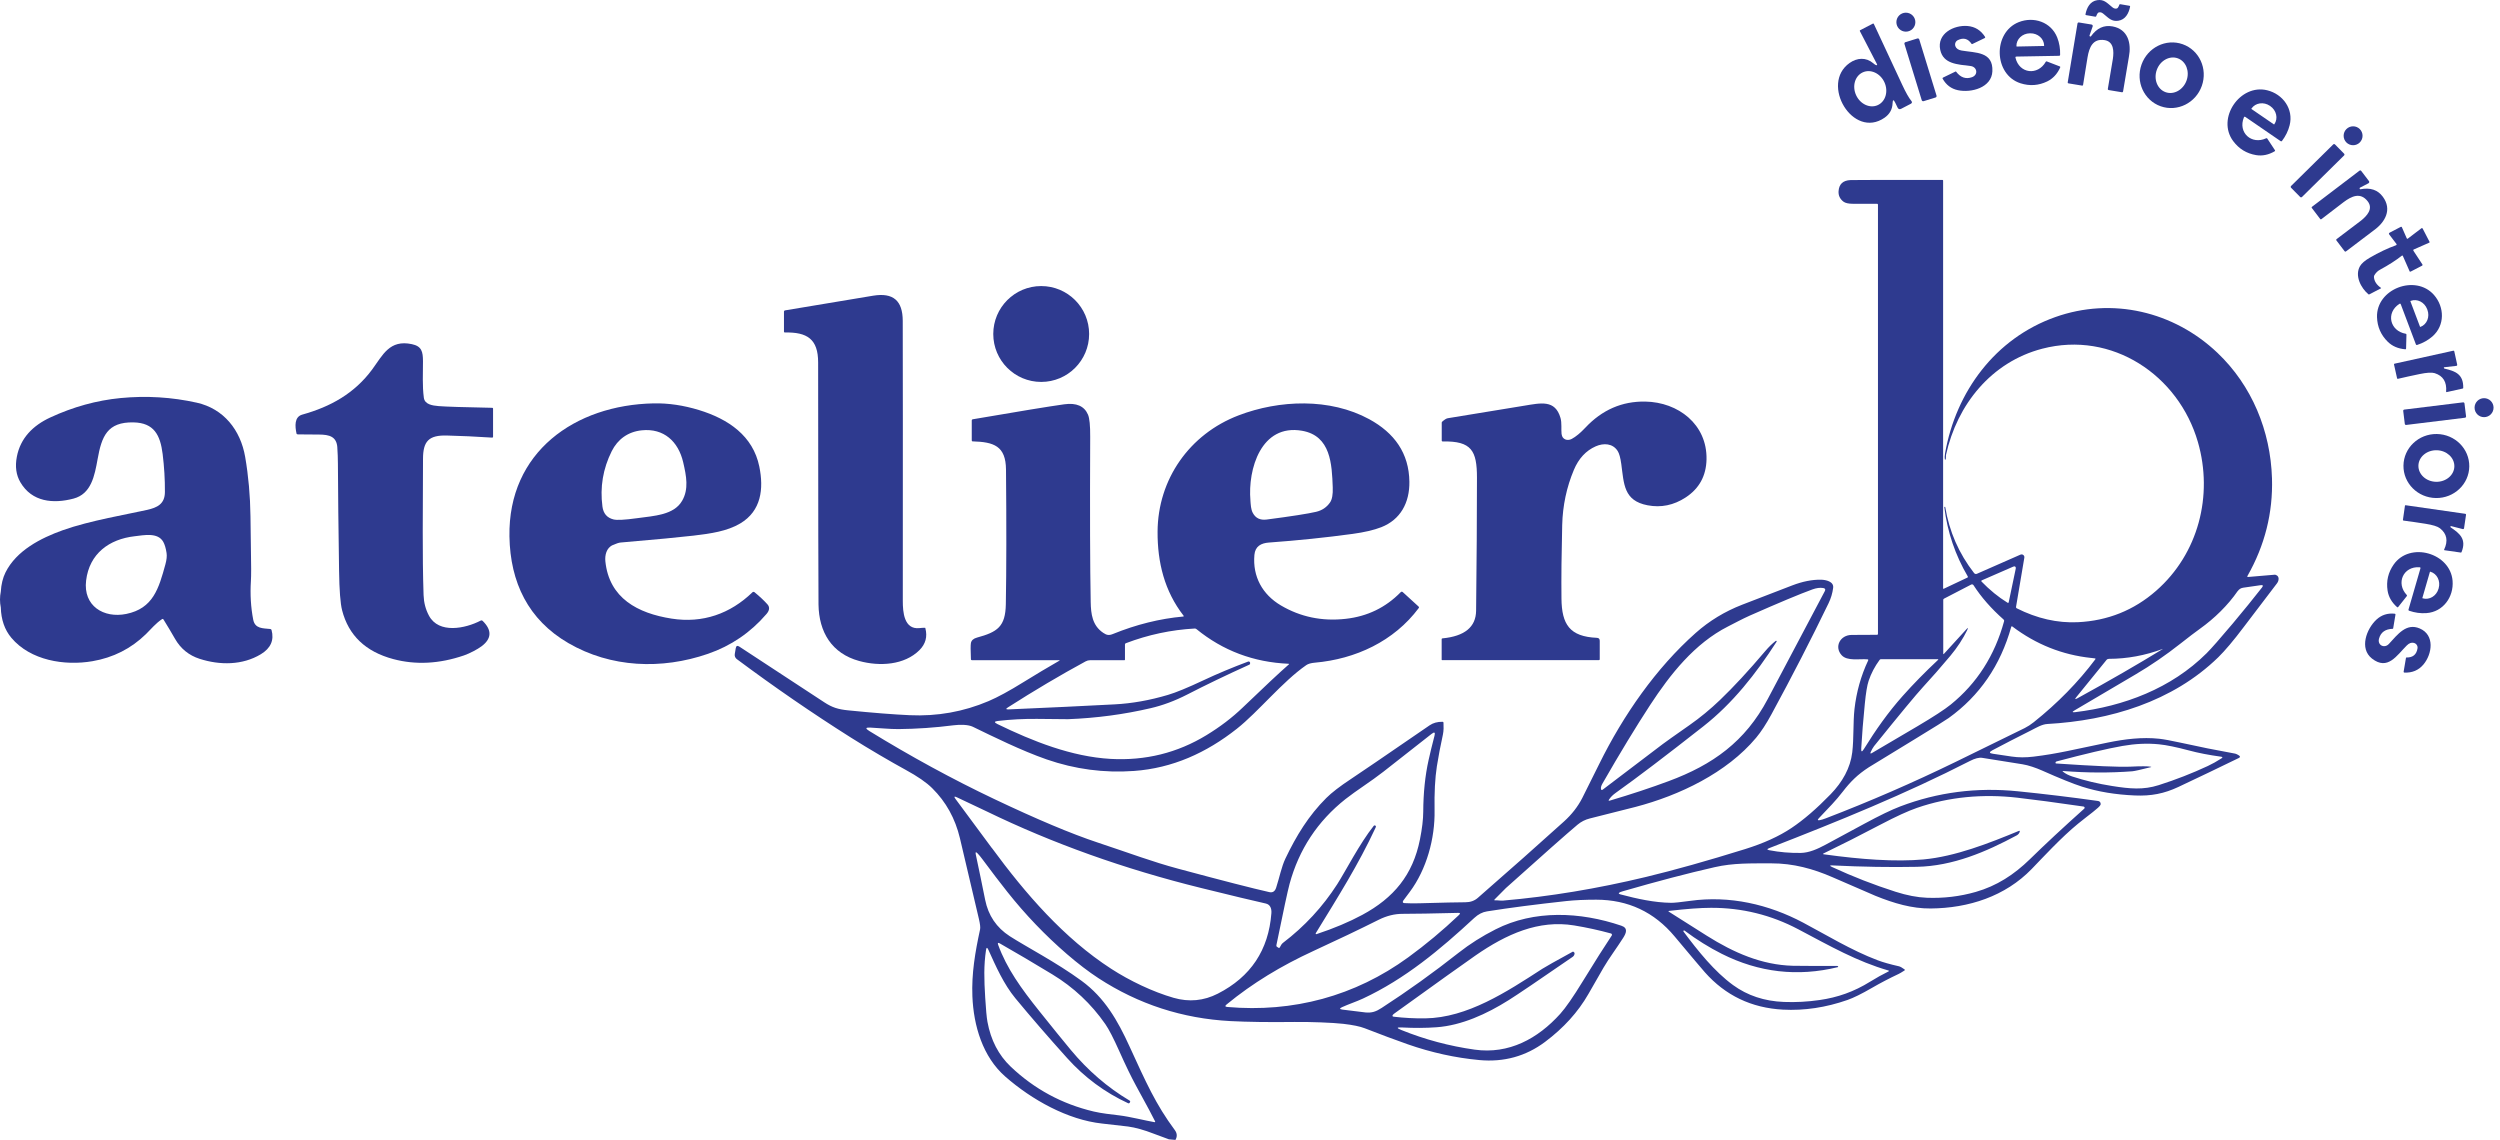 <svg xmlns="http://www.w3.org/2000/svg" width="318" height="145" viewBox="0 0 318 145" fill="none"><path d="M267.661 1.845C267.445 1.667 267.305 1.527 267.009 1.569C266.924 1.582 266.861 1.624 266.814 1.696C266.725 1.84 266.67 1.951 266.653 2.031C266.64 2.107 266.594 2.137 266.517 2.124L265.352 1.925C265.284 1.917 265.259 1.879 265.272 1.815C265.441 0.951 265.873 0.15 266.784 0.019C267.598 -0.096 267.979 0.336 268.559 0.811C268.776 0.993 268.915 1.133 269.212 1.09C269.297 1.078 269.36 1.035 269.407 0.963C269.496 0.819 269.551 0.709 269.568 0.629C269.581 0.552 269.627 0.523 269.703 0.535L270.869 0.735C270.936 0.743 270.962 0.781 270.949 0.845C270.78 1.709 270.347 2.51 269.437 2.641C268.623 2.756 268.242 2.323 267.661 1.845Z" fill="#2E3A8F"></path><path d="M242.427 4.027C243.094 4.027 243.634 3.487 243.634 2.82C243.634 2.153 243.094 1.612 242.427 1.612C241.76 1.612 241.219 2.153 241.219 2.82C241.219 3.487 241.76 4.027 242.427 4.027Z" fill="#2E3A8F"></path><path d="M256.489 7.196C256.387 7.196 256.345 7.251 256.37 7.348C256.849 9.378 259.209 9.645 260.221 7.861C260.255 7.806 260.298 7.789 260.357 7.814L262.009 8.45C262.069 8.475 262.086 8.518 262.06 8.577C261.687 9.407 261.132 10 260.408 10.356C259.31 10.886 258.179 10.966 257.01 10.594C253.578 9.496 253.468 4.137 256.777 2.819C258.683 2.061 260.903 2.794 261.683 4.781C261.95 5.463 262.073 6.2 262.047 6.988C262.047 7.047 261.997 7.094 261.937 7.098L256.485 7.196H256.489ZM256.535 5.92L259.98 5.848C259.98 5.848 260.018 5.827 260.014 5.806V5.785C259.993 4.912 259.205 4.217 258.251 4.238H258.183C257.23 4.26 256.472 4.984 256.489 5.857V5.878C256.489 5.878 256.51 5.912 256.531 5.912L256.535 5.92Z" fill="#2E3A8F"></path><path d="M265.788 4.509C265.771 4.569 265.788 4.607 265.843 4.632C265.86 4.641 265.886 4.649 265.911 4.649C265.936 4.649 265.953 4.645 265.966 4.624C266.712 3.581 267.623 3.158 268.707 3.357C270.699 3.721 271.127 5.518 270.796 7.229C270.732 7.56 270.487 9.021 270.059 11.61C270.042 11.707 269.987 11.746 269.894 11.733L268.233 11.457C268.144 11.441 268.106 11.385 268.118 11.292C268.542 8.763 268.758 7.492 268.758 7.483C268.894 6.543 268.894 5.289 267.695 5.102C266.203 4.874 265.75 6.022 265.534 7.297C265.386 8.174 265.195 9.343 264.966 10.805C264.954 10.873 264.915 10.902 264.843 10.89L263.098 10.602C263.03 10.589 263.005 10.551 263.013 10.483L264.254 3.009C264.271 2.895 264.339 2.844 264.458 2.861L266.042 3.12C266.144 3.136 266.212 3.234 266.195 3.336C266.195 3.344 266.195 3.357 266.186 3.365L265.788 4.505V4.509Z" fill="#2E3A8F"></path><path d="M238.635 8.281C238.775 8.323 238.809 8.272 238.737 8.132L236.576 3.959C236.551 3.908 236.559 3.87 236.61 3.845L238.224 3.006C238.283 2.976 238.33 2.989 238.356 3.053C239.55 5.612 240.754 8.192 241.961 10.785C242.423 11.776 242.808 12.458 243.122 12.835C243.249 12.988 243.224 13.111 243.05 13.204L241.834 13.835C241.626 13.941 241.474 13.89 241.372 13.683L241.067 13.051C240.864 12.636 240.753 12.662 240.737 13.123C240.711 13.903 240.368 14.521 239.715 14.975C235.695 17.767 231.488 10.675 235.271 8.01C236.224 7.336 237.364 7.272 238.258 8.031C238.432 8.179 238.559 8.268 238.639 8.289L238.635 8.281ZM238.864 13.365C239.855 12.903 240.228 11.602 239.694 10.454C239.16 9.306 237.923 8.747 236.932 9.209C235.941 9.67 235.568 10.971 236.102 12.119C236.635 13.267 237.872 13.827 238.864 13.365Z" fill="#2E3A8F"></path><path d="M248.723 5.879C248.833 6.175 249.1 6.357 249.515 6.429C251.277 6.734 253.552 6.531 253.43 9.077C253.332 11.158 250.739 11.831 249.057 11.475C248.201 11.297 247.553 10.81 247.104 10.014C247.07 9.95 247.083 9.903 247.151 9.87L248.74 9.098C248.773 9.082 248.799 9.09 248.82 9.12C249.383 9.865 250.057 10.098 250.837 9.819C251.671 9.514 251.493 8.505 250.667 8.399C248.998 8.188 247.189 8.154 246.799 6.349C246.346 4.277 248.528 3.163 250.269 3.307C251.218 3.387 251.968 3.849 252.506 4.701C252.531 4.743 252.519 4.802 252.472 4.832L250.875 5.603C250.837 5.62 250.807 5.612 250.782 5.578C250.333 4.908 249.748 4.752 249.032 5.107C248.748 5.247 248.612 5.582 248.727 5.883L248.723 5.879Z" fill="#2E3A8F"></path><path d="M243.891 4.894L242.373 5.361C242.272 5.392 242.216 5.499 242.247 5.599L244.444 12.742C244.475 12.843 244.582 12.9 244.682 12.869L246.201 12.401C246.302 12.37 246.358 12.264 246.327 12.163L244.13 5.02C244.099 4.919 243.992 4.863 243.891 4.894Z" fill="#2E3A8F"></path><path d="M274.838 13.517C272.719 12.767 271.63 10.395 272.402 8.213C273.173 6.035 275.516 4.874 277.634 5.624C279.752 6.374 280.841 8.746 280.07 10.928C279.299 13.106 276.956 14.267 274.838 13.517ZM275.452 11.721C276.494 12.102 277.693 11.445 278.125 10.259C278.558 9.073 278.062 7.802 277.02 7.42C275.977 7.039 274.778 7.696 274.346 8.882C273.914 10.068 274.41 11.339 275.452 11.721Z" fill="#2E3A8F"></path><path d="M285.422 14.936C284.634 16.868 286.405 18.457 288.26 17.588C288.32 17.563 288.362 17.575 288.4 17.63L289.375 19.109C289.408 19.164 289.4 19.206 289.345 19.24C288.557 19.702 287.76 19.863 286.964 19.728C285.761 19.524 284.795 18.931 284.062 17.948C281.905 15.059 284.926 10.631 288.387 11.483C290.379 11.97 291.764 13.86 291.243 15.931C291.065 16.643 290.735 17.313 290.26 17.94C290.222 17.986 290.154 17.995 290.107 17.961L285.612 14.877C285.528 14.817 285.464 14.834 285.426 14.932L285.422 14.936ZM286.383 13.864L289.239 15.821C289.239 15.821 289.273 15.83 289.286 15.813L289.302 15.792C289.802 15.063 289.565 14.033 288.773 13.491L288.731 13.461C287.938 12.919 286.892 13.072 286.392 13.8L286.375 13.822C286.375 13.822 286.366 13.855 286.383 13.868V13.864Z" fill="#2E3A8F"></path><path d="M299.314 18.473C299.978 18.473 300.517 17.935 300.517 17.27C300.517 16.606 299.978 16.067 299.314 16.067C298.649 16.067 298.11 16.606 298.11 17.27C298.11 17.935 298.649 18.473 299.314 18.473Z" fill="#2E3A8F"></path><path d="M296.784 18.372L291.426 23.655C291.363 23.718 291.362 23.819 291.425 23.883L292.582 25.056C292.644 25.119 292.746 25.12 292.81 25.058L298.167 19.774C298.231 19.712 298.231 19.61 298.169 19.547L297.012 18.373C296.949 18.31 296.847 18.309 296.784 18.372Z" fill="#2E3A8F"></path><path d="M300.144 23.998C300.144 23.998 300.165 24.041 300.182 24.058C300.199 24.075 300.216 24.079 300.241 24.075C301.5 23.829 302.453 24.147 303.101 25.032C304.304 26.663 303.381 28.269 301.966 29.286C301.695 29.485 300.513 30.379 298.424 31.968C298.348 32.027 298.28 32.019 298.22 31.938L297.204 30.599C297.144 30.523 297.157 30.46 297.233 30.4C299.28 28.854 300.305 28.074 300.313 28.07C301.055 27.477 301.919 26.566 301.173 25.608C300.246 24.418 299.131 24.943 298.098 25.719C297.386 26.257 296.45 26.977 295.28 27.879C295.225 27.922 295.174 27.913 295.132 27.858L294.06 26.447C294.018 26.392 294.026 26.346 294.081 26.308L300.11 21.723C300.203 21.651 300.284 21.66 300.36 21.757L301.33 23.032C301.394 23.117 301.377 23.232 301.292 23.295C301.284 23.299 301.275 23.308 301.267 23.312L300.195 23.867C300.14 23.897 300.123 23.939 300.148 23.994L300.144 23.998Z" fill="#2E3A8F"></path><path d="M149.54 145L148.685 144.92C148.024 144.687 147.384 144.449 146.761 144.208C145.516 143.725 144.427 143.42 143.486 143.293C143.012 143.229 141.914 143.102 140.19 142.916C135.801 142.441 131.233 139.886 127.874 136.942C124.997 134.425 123.836 130.468 123.688 126.727C123.573 123.854 124.035 121.126 124.667 118.211C124.717 117.978 124.667 117.542 124.522 116.91C123.802 113.818 122.997 110.386 122.103 106.624C121.506 104.115 120.332 101.993 118.578 100.26C117.841 99.527 116.718 98.752 115.21 97.93C113.354 96.917 110.49 95.248 108.215 93.807C103.33 90.723 98.5 87.397 93.721 83.838C93.522 83.69 93.421 83.44 93.463 83.194L93.586 82.457C93.637 82.148 93.793 82.08 94.052 82.254C97.886 84.775 101.492 87.139 104.864 89.342C105.855 89.99 106.601 90.227 107.872 90.355C111.033 90.672 113.647 90.88 115.706 90.973C119.214 91.134 122.557 90.537 125.747 89.181C126.912 88.685 128.395 87.88 130.187 86.766C131.763 85.791 133.28 84.885 134.742 84.046C134.826 83.995 134.822 83.974 134.725 83.974H123.637C123.548 83.974 123.506 83.932 123.501 83.843C123.451 82.741 123.451 82.055 123.501 81.788C123.569 81.449 123.828 81.22 124.273 81.101C126.882 80.39 127.891 79.712 127.942 76.848C128.018 72.425 128.026 66.718 127.963 59.727C127.937 56.706 126.395 56.223 123.73 56.143C123.645 56.143 123.607 56.096 123.607 56.016V53.495C123.607 53.402 123.654 53.346 123.747 53.33C129.556 52.334 133.432 51.698 135.369 51.427C136.923 51.211 137.932 51.652 138.398 52.753C138.588 53.207 138.682 54.139 138.673 55.558C138.631 65.188 138.652 72.196 138.737 76.581C138.766 78.115 138.949 79.568 140.33 80.496C140.762 80.788 141.05 80.856 141.563 80.644C144.541 79.436 147.52 78.695 150.494 78.424C150.578 78.415 150.595 78.377 150.545 78.309C148.121 75.187 147.223 71.535 147.244 67.62C147.278 60.973 151.294 55.223 157.552 52.834C162.729 50.855 169.169 50.601 174.173 53.325C177.359 55.067 179.227 57.63 179.274 61.282C179.308 63.943 178.143 66.103 175.694 67.061C174.758 67.425 173.542 67.709 172.05 67.912C168.606 68.383 165.055 68.747 161.395 69.014C160.416 69.086 159.654 69.48 159.56 70.586C159.319 73.348 160.586 75.623 162.92 77.004C165.416 78.479 168.161 79.051 171.165 78.716C173.919 78.411 176.253 77.284 178.16 75.335C178.253 75.242 178.346 75.238 178.444 75.327L180.448 77.157C180.507 77.212 180.515 77.276 180.465 77.343C177.312 81.572 172.419 83.838 167.254 84.292C166.759 84.334 166.394 84.44 166.157 84.605C163.153 86.681 160.035 90.558 157.34 92.689C153.447 95.769 149.134 97.71 144.249 98.065C140.444 98.341 136.737 97.849 133.127 96.595C129.916 95.477 126.336 93.701 123.739 92.443C123.154 92.164 122.129 92.151 121.286 92.257C118.93 92.558 116.6 92.719 114.286 92.74C113.138 92.748 111.888 92.604 110.689 92.549C110.092 92.519 110.05 92.659 110.558 92.973C115.841 96.218 121.15 99.112 126.493 101.65C131.903 104.221 136.279 106.06 139.622 107.17C143.884 108.585 146.515 109.598 149.867 110.5C155.535 112.025 159.404 113.017 161.463 113.479C161.886 113.576 162.179 113.381 162.331 112.898C162.742 111.636 163.009 110.246 163.501 109.216C164.899 106.289 166.454 103.747 168.703 101.506C169.398 100.815 170.445 100.01 171.838 99.091C172.809 98.455 176.147 96.176 181.854 92.257C182.299 91.952 182.841 91.803 183.477 91.812C183.562 91.812 183.608 91.854 183.612 91.939C183.634 92.422 183.646 92.935 183.536 93.447C183.227 94.854 182.973 96.193 182.769 97.477C182.536 98.972 182.439 100.836 182.477 103.077C182.541 106.636 181.469 110.572 179.321 113.453C178.774 114.186 178.499 114.555 178.494 114.559C178.376 114.758 178.431 114.864 178.66 114.877C179.223 114.911 179.846 114.915 180.52 114.898C183.519 114.813 185.481 114.767 186.4 114.767C187.027 114.767 187.553 114.58 187.98 114.207C192.056 110.653 195.708 107.412 198.945 104.488C199.928 103.599 200.699 102.607 201.263 101.51C201.631 100.785 202.356 99.332 203.436 97.15C206.487 90.969 210.651 84.982 215.689 80.513C217.417 78.979 219.383 77.784 221.591 76.924C222.23 76.674 224.357 75.856 227.975 74.463C229.28 73.963 230.496 73.721 231.619 73.738C232.246 73.746 233.284 73.967 233.178 74.776C233.089 75.462 232.894 76.115 232.589 76.742C230.39 81.292 227.971 85.999 225.327 90.863C224.658 92.096 224.01 93.087 223.379 93.841C219.642 98.311 213.609 101.179 208.046 102.637C207.152 102.87 205.216 103.361 202.229 104.107C201.64 104.255 201.119 104.518 200.67 104.895C199.305 106.039 196.268 108.729 191.544 112.966C191.383 113.114 190.908 113.589 190.129 114.39C190.035 114.487 190.057 114.529 190.188 114.521C190.514 114.504 190.861 114.584 191.188 114.555C197.081 114.046 203.135 113.047 209.355 111.551C212.965 110.682 217.176 109.5 221.989 108.001C224.336 107.268 226.293 106.378 227.861 105.331C229.424 104.289 231.089 102.849 232.86 101.023C234.356 99.476 235.369 97.692 235.606 95.701C235.818 93.939 235.703 91.88 235.89 90.198C236.135 88.024 236.712 85.965 237.627 84.016C237.669 83.927 237.639 83.876 237.542 83.868C236.491 83.779 234.97 84.126 234.254 83.338C233.288 82.279 234.059 80.767 235.538 80.763C236.767 80.758 237.839 80.75 238.749 80.746C238.834 80.746 238.877 80.703 238.877 80.618V26.036C238.877 25.956 238.838 25.918 238.762 25.922C238.194 25.922 237.182 25.922 235.716 25.922C235.131 25.922 234.72 25.829 234.483 25.647C234.042 25.308 233.835 24.871 233.864 24.333C233.92 23.418 234.428 22.944 235.394 22.905C235.784 22.889 239.677 22.884 247.075 22.884C247.126 22.884 247.164 22.922 247.164 22.973V74.848C247.164 74.878 247.185 74.899 247.214 74.899C247.223 74.899 247.231 74.899 247.236 74.895L250.252 73.471C250.324 73.437 250.337 73.386 250.299 73.319C248.71 70.607 247.714 67.684 247.32 64.544C247.32 64.51 247.337 64.481 247.367 64.468C247.405 64.451 247.431 64.468 247.439 64.519C247.947 67.612 249.168 70.399 251.095 72.882C251.197 73.013 251.324 73.047 251.477 72.98L257.006 70.548C257.184 70.471 257.395 70.548 257.472 70.73C257.497 70.793 257.506 70.861 257.497 70.929L256.438 77.199C256.425 77.28 256.455 77.335 256.523 77.373C259.111 78.678 261.704 79.267 264.301 79.144C268.102 78.962 271.423 77.632 274.262 75.145C279.643 70.433 281.536 63.028 279.575 56.232C277.117 47.712 268.644 42.043 259.772 44.356C253.311 46.042 248.935 51.444 247.528 57.876C247.515 57.926 247.515 58.028 247.52 58.189C247.52 58.32 247.507 58.414 247.464 58.46C247.426 58.507 247.405 58.498 247.392 58.443C247.35 58.219 247.359 57.965 247.409 57.676C248.799 49.788 253.811 43.038 261.425 40.335C268.652 37.764 276.507 39.598 282.07 44.89C286.447 49.055 288.811 54.812 288.997 60.837C289.129 65.222 288.091 69.361 285.879 73.259C285.824 73.357 285.854 73.399 285.964 73.391L289.29 73.107C289.569 73.081 289.815 73.289 289.836 73.569C289.836 73.577 289.836 73.585 289.836 73.594C289.845 73.81 289.773 74.018 289.624 74.213C287.476 77.03 286.074 78.869 285.421 79.737C284.112 81.474 283.028 82.758 282.168 83.601C276.355 89.266 268.352 91.651 260.42 92.092C259.73 92.13 259.022 92.566 258.366 92.897C256.59 93.786 254.942 94.634 253.426 95.439C252.993 95.667 253.019 95.816 253.506 95.879C253.637 95.896 254.438 96.015 255.9 96.235C256.756 96.362 257.679 96.366 258.671 96.244C261.831 95.858 263.59 95.379 268.097 94.456C270.296 94.007 272.491 93.74 274.639 93.968C275.228 94.032 276.126 94.197 277.329 94.46C279.643 94.973 281.964 95.439 284.295 95.858C284.447 95.888 284.701 96.023 284.807 96.1C284.972 96.222 284.964 96.328 284.778 96.417C282.189 97.68 279.621 98.909 277.084 100.103C275.287 100.946 273.622 101.273 271.567 101.184C269.102 101.082 266.86 100.709 264.844 100.065C263.729 99.709 262.022 99.023 259.73 98.002C259.01 97.684 258.014 97.332 257.251 97.214C255.544 96.947 253.845 96.676 252.15 96.4C251.744 96.332 251.218 96.464 250.57 96.799C242.355 101.006 233.932 104.425 225.035 107.886C224.739 108.001 224.747 108.09 225.056 108.149C226.357 108.399 227.692 108.513 229.06 108.492C230.107 108.475 231.166 108.009 232.229 107.437C233.682 106.658 235.326 105.768 237.161 104.772C239.08 103.734 240.597 103.001 241.711 102.578C246.465 100.768 251.451 100.124 256.662 100.65C260.052 100.993 263.462 101.404 266.894 101.887C267.093 101.917 267.229 102.099 267.203 102.298C267.203 102.328 267.191 102.353 267.182 102.378C267.047 102.722 265.691 103.666 264.348 104.759C262.208 106.497 259.704 109.225 258.429 110.538C255.061 114.013 250.413 115.521 245.575 115.559C243.198 115.58 240.902 114.898 238.555 113.949C238.186 113.801 236.368 113.013 233.102 111.585C230.649 110.513 228.094 109.81 225.306 109.818C222.671 109.827 220.493 109.759 218.104 110.305C214.706 111.076 210.817 112.097 206.432 113.364C206.258 113.415 206.143 113.453 206.088 113.479C205.843 113.602 205.851 113.695 206.122 113.767C208.262 114.33 210.427 114.813 212.575 114.839C212.973 114.839 213.778 114.758 214.994 114.589C219.998 113.89 224.967 115.025 229.369 117.364C232.161 118.842 235.538 120.906 238.834 122.143C239.529 122.405 240.431 122.66 241.537 122.91C241.707 122.948 241.94 123.079 242.245 123.299C242.317 123.355 242.317 123.405 242.241 123.452C241.889 123.677 241.643 123.825 241.503 123.888C240.33 124.439 239.203 125.028 238.118 125.655C236.813 126.413 235.771 126.926 234.996 127.197C232.242 128.159 229.505 128.57 226.789 128.426C222.785 128.21 219.476 126.625 216.862 123.677C216.422 123.181 215.142 121.66 213.015 119.118C210.414 116.004 207.088 114.445 203.038 114.44C201.606 114.44 200.339 114.496 199.238 114.614C195.386 115.034 192.022 115.47 189.146 115.928C188.569 116.016 188.027 116.3 187.523 116.766C183.189 120.783 178.736 124.515 173.364 127.019C172.584 127.384 171.529 127.735 170.716 128.108C170.368 128.269 170.381 128.371 170.762 128.422C172.487 128.642 173.461 128.761 173.681 128.782C174.499 128.858 175.016 128.684 175.745 128.21C179.032 126.083 182.303 123.74 185.549 121.181C186.955 120.075 188.519 119.084 190.234 118.215C195.145 115.72 200.979 115.966 206.232 117.749C207.118 118.046 206.855 118.681 206.474 119.287C205.66 120.571 204.652 121.91 203.97 123.083C203.474 123.943 202.835 125.058 202.051 126.426C200.733 128.731 198.89 130.765 196.522 132.536C194.077 134.362 191.294 135.128 188.171 134.84C185.116 134.557 182.083 133.887 179.071 132.836C177.516 132.29 175.69 131.612 173.592 130.794C172.982 130.557 172.072 130.371 170.86 130.231C169.487 130.078 166.742 129.972 164.674 129.994C161.408 130.036 158.688 129.994 156.518 129.883C150.413 129.561 144.812 127.74 139.72 124.422C138.461 123.6 137.127 122.579 135.716 121.363C132.945 118.97 130.42 116.33 128.132 113.445C127.204 112.275 126.141 110.886 124.946 109.272C124.734 108.988 124.539 108.75 124.361 108.564C124.133 108.327 124.052 108.369 124.12 108.691C124.544 110.678 124.938 112.597 125.311 114.453C125.709 116.449 126.751 117.991 128.441 119.084C130.534 120.435 134.386 122.422 137.572 124.757C140.52 126.913 142.177 129.824 143.668 133.091C145.77 137.675 147.011 140.484 149.435 143.746C149.735 144.153 149.765 144.564 149.519 144.987L149.54 145ZM159.052 63.667C159.099 64.21 159.107 64.773 159.357 65.243C159.713 65.913 160.302 66.192 161.119 66.086C164.297 65.671 166.394 65.341 167.411 65.103C168.165 64.925 168.758 64.527 169.186 63.904C169.445 63.523 169.559 62.888 169.525 61.994C169.415 59.045 169.284 55.439 165.632 54.795C160.403 53.876 158.705 59.693 159.056 63.667H159.052ZM253.625 75.428C254.18 75.882 254.756 76.293 255.349 76.661C255.434 76.716 255.489 76.695 255.51 76.594C255.811 75.174 256.112 73.751 256.404 72.327C256.429 72.213 256.404 72.132 256.345 72.081C256.285 72.031 256.196 72.026 256.09 72.073C254.756 72.653 253.426 73.234 252.099 73.814C252.006 73.857 251.994 73.916 252.066 73.988C252.549 74.492 253.07 74.971 253.625 75.424V75.428ZM250.248 80.114C249.68 81.275 248.96 82.377 248.087 83.419C246.897 84.843 245.723 86.181 244.575 87.427C243.745 88.329 241.677 90.82 238.377 94.913C238.245 95.074 238.055 95.43 237.957 95.65C237.872 95.854 237.923 95.9 238.11 95.786C240.419 94.43 242.351 93.295 243.906 92.375C245.939 91.172 247.354 90.253 248.138 89.617C251.468 86.918 253.731 83.385 254.921 79.017C254.947 78.932 254.921 78.86 254.853 78.801C253.286 77.415 252.01 75.962 251.028 74.433C250.964 74.335 250.837 74.306 250.735 74.356L247.278 76.149C247.21 76.183 247.181 76.238 247.181 76.31V83.135C247.181 83.224 247.21 83.237 247.27 83.169L250.129 80.038C250.337 79.809 250.375 79.835 250.24 80.114H250.248ZM284.633 75.183C283.401 76.975 281.676 78.665 279.846 79.97C279.236 80.407 278.401 81.042 277.342 81.877C275.482 83.343 273.592 84.639 271.677 85.766C267.026 88.503 264.424 90.037 263.878 90.363C263.547 90.558 263.573 90.63 263.954 90.588C270.152 89.842 276.181 87.571 280.676 83.097C281.278 82.495 282.392 81.228 284.019 79.297C285.405 77.644 286.637 76.123 287.718 74.742C287.913 74.492 287.853 74.39 287.54 74.437L285.341 74.755C285.044 74.797 284.807 74.945 284.638 75.191L284.633 75.183ZM225.984 81.623C223.34 85.732 220.383 89.469 216.689 92.371C211.956 96.091 208.232 98.921 205.512 100.857C205.161 101.107 204.881 101.383 204.673 101.696C204.576 101.84 204.61 101.887 204.775 101.836C207.491 101.031 209.986 100.205 212.261 99.358C217.837 97.286 221.993 94.35 224.866 88.901C226.963 84.919 229.378 80.352 232.115 75.195C232.233 74.971 232.17 74.84 231.916 74.797C231.505 74.729 231.043 74.789 230.526 74.979C228.95 75.551 226.298 76.661 222.561 78.309C221.616 78.729 220.527 79.322 219.803 79.686C215.549 81.847 212.448 85.775 209.893 89.685C208.097 92.435 206.071 95.765 203.826 99.68C203.682 99.934 203.618 100.15 203.64 100.328C203.665 100.502 203.745 100.54 203.885 100.429C206.635 98.349 209.168 96.426 211.49 94.655C211.821 94.401 212.96 93.596 214.901 92.236C216.257 91.287 217.553 90.219 218.79 89.033C220.502 87.393 222.417 85.326 224.535 82.826C224.976 82.305 225.425 81.868 225.874 81.521C225.908 81.495 225.954 81.504 225.98 81.538C225.997 81.563 225.997 81.593 225.98 81.623H225.984ZM265.988 83.69C262.323 83.3 258.988 81.97 255.976 79.695C255.9 79.64 255.853 79.657 255.828 79.746C254.459 84.639 251.807 88.503 247.867 91.337C247.503 91.6 246.075 92.49 243.575 94.015C239.804 96.316 237.856 97.51 237.724 97.591C236.284 98.523 235.377 99.43 234.398 100.701C233.483 101.887 232.725 102.633 231.356 104.082C231.157 104.293 231.2 104.374 231.483 104.323C231.678 104.289 231.924 104.213 232.221 104.099C237.834 101.946 243.342 99.552 248.748 96.917C253.798 94.456 256.73 93.019 257.544 92.609C257.933 92.414 258.315 92.164 258.692 91.863C261.734 89.439 264.344 86.77 266.526 83.864C266.572 83.805 266.559 83.766 266.483 83.749C266.424 83.737 266.259 83.716 265.988 83.686V83.69ZM143.096 83.91C143.096 83.948 143.067 83.978 143.029 83.978H138.673C138.47 83.978 138.271 84.029 138.093 84.126C134.869 85.876 131.572 87.829 128.204 89.982C127.916 90.164 127.942 90.249 128.285 90.236C133.377 90.016 137.877 89.804 141.77 89.596C143.982 89.482 146.244 89.079 148.558 88.393C149.57 88.096 151.074 87.478 153.07 86.537C154.862 85.694 156.76 84.902 158.76 84.152C158.857 84.114 158.963 84.165 159.001 84.262C159.01 84.279 159.01 84.296 159.014 84.317V84.385C159.022 84.453 158.984 84.516 158.925 84.542C155.98 85.876 153.349 87.143 151.028 88.338C149.422 89.164 147.854 89.736 146.354 90.083C142.957 90.876 139.457 91.342 135.856 91.481C135.843 91.481 134.525 91.469 131.894 91.443C130.229 91.426 128.573 91.515 126.929 91.706C126.463 91.761 126.437 91.888 126.861 92.096C131.365 94.29 136.313 96.252 141.266 96.532C145.689 96.777 149.752 95.773 153.459 93.515C155.192 92.46 156.722 91.295 158.052 90.02C160.848 87.334 162.806 85.503 163.933 84.52C163.996 84.465 163.984 84.436 163.899 84.431C159.454 84.237 155.552 82.766 152.188 80.021C152.121 79.966 152.044 79.941 151.96 79.949C148.964 80.114 146.049 80.737 143.207 81.817C143.135 81.843 143.096 81.898 143.096 81.974V83.919V83.91ZM275.097 82.559C275.097 82.559 275.101 82.559 275.105 82.559C275.105 82.559 275.105 82.559 275.105 82.55C275.105 82.55 275.101 82.546 275.097 82.546C272.847 83.381 270.563 83.8 268.246 83.805C268.131 83.805 268.021 83.855 267.949 83.944L264.123 88.656C263.89 88.939 263.937 88.995 264.259 88.817C268.343 86.575 271.957 84.487 275.101 82.559H275.097ZM246.503 83.953C246.579 83.881 246.566 83.847 246.46 83.847H239.262C239.194 83.847 239.131 83.881 239.088 83.936C238.47 84.775 238.004 85.664 237.69 86.605C237.5 87.168 237.339 88.147 237.203 89.533C237 91.579 236.847 93.464 236.75 95.184C236.72 95.659 236.83 95.693 237.08 95.29C238.588 92.854 240.165 90.609 242.037 88.511C243.384 86.999 244.876 85.478 246.503 83.953ZM175.003 105.192C174.995 105.221 174.986 105.251 174.969 105.289C172.749 110.047 170.292 113.919 167.36 118.711C167.339 118.749 167.352 118.796 167.39 118.817C167.407 118.83 167.432 118.83 167.453 118.825C169.665 118.093 171.61 117.275 173.283 116.372C177.274 114.22 179.719 111.301 180.617 106.78C180.892 105.403 181.032 104.23 181.036 103.26C181.049 100.862 181.274 98.663 181.719 96.667C181.905 95.82 182.155 94.795 182.468 93.591C182.583 93.147 182.46 93.066 182.1 93.35C180.803 94.371 178.757 95.981 175.952 98.175C174.436 99.366 172.47 100.595 171.144 101.645C167.597 104.454 165.225 108.051 164.034 112.432C163.801 113.284 163.251 115.851 162.374 120.143C162.344 120.283 162.348 120.368 162.382 120.393C162.441 120.444 162.518 120.495 162.607 120.55C162.691 120.601 162.755 120.584 162.797 120.495C162.92 120.228 163.056 120.041 163.196 119.931C165.945 117.838 168.241 115.356 170.093 112.475C171.152 110.822 172.944 107.301 174.736 105.052C174.791 104.984 174.893 104.971 174.961 105.026C175.008 105.064 175.029 105.124 175.016 105.183L175.003 105.192ZM273.588 97.582C272.296 97.909 271.508 98.082 271.224 98.108C268.373 98.324 265.449 98.311 262.45 98.074C262.344 98.065 262.331 98.095 262.416 98.163C262.729 98.417 263.128 98.62 263.598 98.773C265.199 99.298 266.89 99.701 268.669 99.98C270.919 100.336 272.622 100.497 274.588 99.87C276.77 99.175 278.85 98.362 280.829 97.438C281.409 97.167 281.985 96.845 282.566 96.468C282.748 96.354 282.731 96.278 282.519 96.252C280.994 96.044 279.626 95.778 278.41 95.451C276.821 95.028 275.558 94.769 274.626 94.676C273.135 94.528 271.58 94.6 269.957 94.888C268.076 95.218 265.284 95.875 261.581 96.858C261.547 96.866 261.522 96.883 261.501 96.913C261.484 96.938 261.471 96.96 261.467 96.981C261.441 97.066 261.471 97.112 261.56 97.116C266.445 97.447 269.576 97.582 270.961 97.519C272.36 97.451 273.232 97.455 273.584 97.527C273.673 97.544 273.673 97.565 273.584 97.591L273.588 97.582ZM126.171 107.869C130.437 113.674 135.326 119.338 141.338 123.227C143.706 124.761 146.634 126.159 149.282 126.922C151.235 127.485 153.112 127.312 154.908 126.392C159.094 124.257 161.365 120.846 161.721 116.156C161.764 115.589 161.586 115.059 161.009 114.928C159.48 114.589 156.747 113.932 152.803 112.958C142.999 110.538 133.894 107.285 125.484 103.2C124.989 102.959 123.734 102.366 121.726 101.421C121.375 101.256 121.315 101.328 121.548 101.637C122.578 103.01 124.116 105.086 126.158 107.865L126.171 107.869ZM256.925 105.751C256.866 105.98 256.73 106.153 256.514 106.268C252.625 108.356 248.405 110.166 243.838 110.259C240.487 110.327 236.902 110.267 233.089 110.081C232.721 110.064 232.704 110.132 233.038 110.284C235.682 111.509 238.372 112.555 241.114 113.432C242.563 113.894 243.884 114.148 245.083 114.195C247.21 114.279 249.29 114.034 251.316 113.453C253.976 112.691 256.179 111.267 258.205 109.289C260.158 107.378 262.463 105.234 265.115 102.861C265.178 102.806 265.183 102.709 265.127 102.645C265.102 102.62 265.072 102.603 265.038 102.594C261.48 102.078 258.658 101.701 256.569 101.463C252.277 100.976 247.947 101.34 243.842 102.76C242.719 103.149 241.186 103.849 239.249 104.865C236.559 106.28 234.14 107.505 231.983 108.543C231.848 108.611 231.856 108.653 232.005 108.67C234.479 109.013 236.703 109.242 238.686 109.356C240.948 109.488 242.94 109.475 244.651 109.322C248.697 108.954 252.989 107.268 256.828 105.679C256.862 105.666 256.895 105.679 256.912 105.708C256.917 105.721 256.921 105.734 256.912 105.747L256.925 105.751ZM233.767 123.024C228.649 124.27 223.73 123.702 219.006 121.325C217.4 120.516 215.82 119.533 214.274 118.372C214.257 118.359 214.236 118.355 214.214 118.355C214.181 118.364 214.159 118.368 214.151 118.372C214.104 118.406 214.104 118.448 214.151 118.508C215.981 120.961 218.07 123.571 220.442 125.299C222.273 126.634 224.425 127.35 226.904 127.447C228.412 127.507 229.924 127.426 231.445 127.206C233.746 126.875 235.813 126.155 237.885 124.867C238.66 124.388 239.444 123.948 240.237 123.558C240.266 123.545 240.279 123.511 240.262 123.482C240.254 123.465 240.241 123.456 240.224 123.452C236.216 122.295 232.856 120.38 228.755 118.211C225.285 116.377 221.582 115.466 217.65 115.474C216.316 115.474 214.532 115.606 212.295 115.868C212.198 115.881 212.194 115.911 212.274 115.966C212.753 116.279 214.363 117.296 217.108 119.025C220.527 121.181 224.086 122.74 228.035 122.846C228.602 122.863 230.484 122.867 233.682 122.867C233.708 122.867 233.733 122.872 233.75 122.884C233.776 122.901 233.792 122.914 233.805 122.931C233.835 122.982 233.822 123.011 233.767 123.024ZM156.116 128.087C164.479 128.82 172.347 126.71 179.126 121.774C181.358 120.147 183.515 118.351 185.587 116.381C185.777 116.199 185.744 116.11 185.477 116.118C182.244 116.199 179.888 116.241 178.405 116.241C177.397 116.241 176.397 116.487 175.406 116.978C172.889 118.237 170.11 119.563 167.072 120.961C162.988 122.842 159.336 125.045 156.018 127.773C155.794 127.956 155.828 128.062 156.116 128.087ZM200.288 121.279C200.276 121.456 200.182 121.617 200.038 121.715C195.717 124.693 193.005 126.528 191.904 127.218C189.091 128.989 185.917 130.434 182.735 130.667C181.35 130.769 179.88 130.777 178.325 130.693C177.639 130.654 177.617 130.765 178.253 131.019C181.253 132.231 184.358 133.061 187.574 133.514C191.929 134.124 195.602 132.129 198.462 128.96C199.153 128.193 200.11 126.812 201.335 124.812C202.898 122.266 204.123 120.329 205.012 119.003C205.067 118.923 205.042 118.813 204.961 118.758C204.944 118.749 204.928 118.741 204.911 118.736C203.394 118.321 201.835 117.978 200.233 117.715C195.717 116.974 191.616 118.813 187.68 121.541C186.218 122.558 182.799 124.998 177.431 128.867C177.3 128.96 177.215 129.032 177.177 129.083C177.075 129.222 177.109 129.303 177.278 129.324C178.6 129.481 179.935 129.553 181.286 129.536C186.646 129.464 191.671 126.155 196.196 123.223C196.581 122.973 197.869 122.249 200.055 121.054C200.106 121.029 200.199 121.088 200.271 121.19C200.28 121.206 200.284 121.232 200.284 121.274L200.288 121.279ZM143.49 140.327C140.529 138.954 137.949 137.043 135.746 134.595C133.288 131.862 131.094 129.324 129.153 126.977C127.67 125.176 126.675 122.922 125.717 120.804C125.569 120.482 125.472 120.495 125.421 120.846C125.128 122.829 125.175 124.541 125.319 126.909C125.408 128.388 125.501 129.409 125.603 129.972C126.031 132.307 127.018 134.209 128.569 135.683C131.564 138.526 135.08 140.429 139.122 141.386C140.148 141.628 141.321 141.746 142.351 141.873C143.74 142.039 145.732 142.551 146.863 142.742C146.897 142.75 146.935 142.725 146.939 142.691C146.939 142.678 146.939 142.661 146.935 142.649C146.715 142.178 145.91 140.674 144.52 138.137C143.906 137.014 143.19 135.539 142.376 133.713C141.639 132.07 141.05 130.917 140.597 130.269C138.813 127.697 136.568 125.587 133.86 123.943C131.454 122.482 129.23 121.173 127.187 120.008C126.946 119.872 126.874 119.931 126.971 120.194C128.052 123.172 129.899 125.74 132.178 128.587C133.873 130.705 135.212 132.358 136.199 133.544C138.389 136.179 140.881 138.327 143.668 139.984C143.77 140.043 143.787 140.124 143.723 140.225L143.685 140.28C143.643 140.344 143.558 140.365 143.49 140.335V140.327Z" fill="#2E3A8F"></path><path d="M306.974 31.875L308.117 33.616C308.173 33.697 308.156 33.76 308.071 33.803L306.643 34.544C306.575 34.578 306.524 34.565 306.499 34.502L305.652 32.574C305.618 32.493 305.567 32.481 305.499 32.536C304.779 33.108 303.851 33.701 302.716 34.32C302.44 34.468 302.211 34.697 302.029 34.993C301.983 35.069 301.961 35.158 301.966 35.247C302.004 35.777 302.305 36.235 302.864 36.62C302.877 36.629 302.881 36.646 302.872 36.663C302.872 36.667 302.864 36.671 302.86 36.675L301.364 37.45C301.334 37.468 301.301 37.463 301.275 37.442C300.305 36.641 299.491 35.053 300.195 33.849C300.402 33.498 300.809 33.146 301.428 32.786C302.572 32.117 303.69 31.587 304.787 31.189C304.838 31.172 304.864 31.117 304.847 31.066C304.847 31.057 304.838 31.049 304.834 31.04L303.919 29.837C303.838 29.731 303.859 29.651 303.978 29.587L305.393 28.85C305.436 28.829 305.486 28.846 305.512 28.888L306.139 30.316C306.173 30.388 306.219 30.401 306.279 30.35L307.986 29.049C308.062 28.99 308.126 29.003 308.173 29.091L309.041 30.769C309.058 30.803 309.041 30.845 309.011 30.862L307.02 31.739C306.961 31.765 306.948 31.807 306.982 31.862L306.974 31.875Z" fill="#2E3A8F"></path><path d="M305.385 38.718C305.347 38.62 305.288 38.599 305.199 38.654C303.445 39.79 303.991 42.103 306.012 42.455C306.071 42.467 306.101 42.506 306.101 42.569L306.054 44.34C306.054 44.408 306.016 44.438 305.953 44.429C305.042 44.353 304.296 44.035 303.72 43.467C302.851 42.611 302.398 41.569 302.356 40.345C302.241 36.744 307.249 34.841 309.601 37.515C310.952 39.057 311.011 41.395 309.401 42.798C308.846 43.277 308.194 43.641 307.444 43.883C307.385 43.899 307.325 43.87 307.304 43.81L305.381 38.709L305.385 38.718ZM306.605 38.332L307.825 41.561C307.825 41.561 307.855 41.59 307.876 41.582L307.897 41.574C308.711 41.264 309.101 40.29 308.762 39.4L308.736 39.328C308.397 38.434 307.465 37.964 306.648 38.269L306.622 38.277C306.622 38.277 306.592 38.307 306.601 38.328L306.605 38.332Z" fill="#2E3A8F"></path><path d="M132.441 48.581C135.808 48.581 138.537 45.851 138.537 42.484C138.537 39.117 135.808 36.387 132.441 36.387C129.073 36.387 126.344 39.117 126.344 42.484C126.344 45.851 129.073 48.581 132.441 48.581Z" fill="#2E3A8F"></path><path d="M117.705 79.907C117.989 80.983 117.739 81.911 116.956 82.695C115.045 84.602 111.897 84.796 109.283 84.076C105.792 83.119 104.165 80.399 104.114 76.895C104.093 75.416 104.076 65.151 104.067 46.094C104.067 43.124 102.665 42.234 99.848 42.293C99.763 42.293 99.721 42.251 99.721 42.166V39.641C99.721 39.561 99.78 39.493 99.856 39.48C104.512 38.696 108.245 38.074 111.066 37.612C113.638 37.192 114.82 38.26 114.829 40.806C114.846 45.564 114.846 57.448 114.837 76.454C114.837 77.81 114.977 80.111 116.96 79.894C117.214 79.865 117.443 79.852 117.646 79.852C117.68 79.852 117.71 79.873 117.718 79.907H117.705Z" fill="#2E3A8F"></path><path d="M42.91 56.914C42.812 55.529 41.897 55.283 40.58 55.275C38.872 55.262 37.974 55.254 37.889 55.254C37.792 55.254 37.733 55.211 37.715 55.139C37.521 54.22 37.419 53.025 38.453 52.737C42.037 51.737 45.083 50.055 47.346 46.988C48.693 45.162 49.544 43.17 52.392 43.776C53.646 44.043 53.798 44.734 53.803 45.958C53.807 47.488 53.709 49.081 53.913 50.593C54.027 51.441 54.976 51.589 55.806 51.657C56.751 51.733 59.014 51.801 62.594 51.873C62.678 51.873 62.717 51.915 62.717 51.996V55.567C62.717 55.622 62.674 55.665 62.619 55.665C62.619 55.665 62.615 55.665 62.611 55.665C60.501 55.529 58.577 55.44 56.84 55.398C54.54 55.339 53.811 56.122 53.807 58.364C53.794 64.994 53.705 70.544 53.879 75.7C53.913 76.649 54.137 77.518 54.565 78.314C55.811 80.645 59.183 79.963 61.141 78.941C61.225 78.899 61.327 78.912 61.395 78.98C62.594 80.157 62.547 81.234 61.259 82.204C60.751 82.585 59.764 83.11 59.018 83.369C55.874 84.445 52.879 84.597 50.023 83.835C46.507 82.894 44.338 80.827 43.516 77.628C43.295 76.768 43.164 75.09 43.13 72.599C43.045 67.057 42.999 62.528 42.982 58.999C42.982 58.304 42.952 57.609 42.906 56.919L42.91 56.914Z" fill="#2E3A8F"></path><path d="M310.867 46.797C310.867 46.797 310.892 46.839 310.901 46.865C310.901 46.873 310.909 46.877 310.918 46.882C312.32 47.204 313.358 47.593 313.324 49.335C313.324 49.386 313.299 49.415 313.252 49.424L311.21 49.877C311.18 49.881 311.151 49.864 311.147 49.835C311.147 49.83 311.147 49.822 311.147 49.818C311.248 48.585 310.765 47.805 309.693 47.466C309.329 47.352 308.685 47.39 307.749 47.585C306.8 47.78 305.889 47.983 305.012 48.187C304.965 48.199 304.919 48.17 304.91 48.127L304.516 46.352C304.508 46.31 304.533 46.272 304.575 46.263L312.036 44.615C312.121 44.598 312.168 44.628 312.189 44.712L312.557 46.394C312.57 46.458 312.532 46.522 312.468 46.538C312.464 46.538 312.46 46.538 312.456 46.538L310.909 46.712C310.846 46.721 310.833 46.746 310.871 46.797H310.867Z" fill="#2E3A8F"></path><path d="M0.102 77.272C-0.034 76.607 -0.034 75.933 0.102 75.247C0.161 74.31 0.36 73.497 0.703 72.806C2.089 70.035 5.165 68.451 7.986 67.443C11.393 66.222 16.422 65.379 18.714 64.858C19.985 64.57 20.968 64.121 20.976 62.587C20.989 61.007 20.891 59.393 20.688 57.745C20.383 55.325 19.587 53.788 16.998 53.728C13.63 53.652 12.931 55.529 12.418 58.389C12.032 60.532 11.604 62.829 9.351 63.422C6.783 64.1 4.067 63.867 2.593 61.346C2.051 60.422 1.902 59.338 2.144 58.092C2.597 55.728 4.186 54.131 6.381 53.11C9.3 51.754 12.291 50.928 15.35 50.631C18.625 50.318 21.849 50.513 25.026 51.22C28.45 51.983 30.598 54.694 31.187 58.126C31.602 60.537 31.826 63.053 31.86 65.667C31.894 68.371 31.915 69.739 31.915 69.764C31.958 71.857 31.958 73.243 31.915 73.916C31.809 75.628 31.907 77.259 32.208 78.818C32.437 79.992 33.436 79.907 34.381 80.009C34.466 80.017 34.517 80.064 34.542 80.144C34.89 81.432 34.436 82.453 33.182 83.216C30.843 84.631 27.967 84.631 25.399 83.805C24.031 83.364 22.984 82.517 22.264 81.259C21.802 80.454 21.311 79.627 20.785 78.78C20.752 78.725 20.684 78.708 20.629 78.742C19.79 79.297 19.248 79.992 18.561 80.661C16.672 82.504 14.401 83.652 11.753 84.106C8.224 84.712 3.872 84.021 1.44 81.123C0.593 80.111 0.144 78.823 0.102 77.268V77.272ZM17.133 68.21C13.901 68.578 11.363 70.408 10.952 73.853C10.566 77.077 13.193 78.674 16.057 78.094C19.472 77.399 20.197 74.865 21.04 71.781C21.197 71.209 21.247 70.73 21.188 70.345C21.095 69.731 20.955 69.256 20.764 68.917C20.07 67.693 18.303 68.078 17.133 68.21Z" fill="#2E3A8F"></path><path d="M315.972 53.063C316.639 53.063 317.18 52.522 317.18 51.855C317.18 51.188 316.639 50.648 315.972 50.648C315.306 50.648 314.765 51.188 314.765 51.855C314.765 52.522 315.306 53.063 315.972 53.063Z" fill="#2E3A8F"></path><path d="M198.64 55.232C198.712 55.906 199.386 56.126 199.928 55.829C200.449 55.55 201.025 55.071 201.657 54.401C203.783 52.135 206.321 51.029 209.278 51.08C213.464 51.152 217.155 53.969 217.07 58.426C217.027 60.528 216.142 62.146 214.413 63.277C212.897 64.269 211.282 64.599 209.575 64.273C206.52 63.693 206.571 61.557 206.228 59.028C206.118 58.227 205.965 57.672 205.766 57.363C205.135 56.38 203.978 56.333 202.974 56.774C201.733 57.321 200.805 58.32 200.195 59.774C199.267 61.985 198.776 64.315 198.712 66.769C198.623 70.365 198.589 73.488 198.619 76.136C198.653 79.441 199.67 80.978 203.122 81.131C203.364 81.139 203.487 81.267 203.487 81.512V83.843C203.487 83.927 203.444 83.97 203.36 83.97H183.439C183.4 83.97 183.379 83.948 183.379 83.91V81.3C183.379 81.25 183.417 81.207 183.464 81.203C186.303 80.932 187.735 79.758 187.76 77.687C187.832 71.361 187.87 65.718 187.87 60.765C187.87 57.333 187.184 56.079 183.527 56.155C183.434 56.155 183.388 56.113 183.388 56.02V53.77C183.388 53.719 183.409 53.669 183.447 53.635C183.739 53.376 183.977 53.228 184.159 53.198C187.4 52.66 190.641 52.13 193.882 51.605C195.996 51.262 197.814 50.804 198.496 53.164C198.682 53.8 198.564 54.613 198.632 55.228L198.64 55.232Z" fill="#2E3A8F"></path><path d="M313.306 51.179L305.825 52.098C305.739 52.108 305.678 52.186 305.689 52.272L305.891 53.916C305.901 54.002 305.979 54.064 306.065 54.053L313.546 53.135C313.632 53.124 313.693 53.046 313.683 52.96L313.481 51.316C313.47 51.23 313.392 51.169 313.306 51.179Z" fill="#2E3A8F"></path><path d="M77.965 69.323C77.113 69.683 76.927 70.658 77.003 71.403C77.482 76.102 81.138 78.013 85.417 78.686C89.387 79.314 92.895 78.064 95.712 75.339C95.784 75.272 95.895 75.263 95.971 75.327C96.623 75.861 97.174 76.377 97.623 76.877C97.979 77.276 97.826 77.721 97.5 78.097C95.462 80.466 92.98 82.156 90.056 83.165C84.155 85.203 77.694 84.94 72.292 81.8C67.186 78.831 64.903 74.077 64.801 68.243C64.619 57.498 73.139 51.508 83.146 51.309C85.015 51.27 86.938 51.554 88.917 52.16C92.653 53.304 95.789 55.444 96.585 59.35C97.161 62.167 96.844 64.989 94.153 66.586C92.488 67.573 90.408 67.874 88.209 68.133C86.561 68.328 83.468 68.62 78.935 69.01C78.731 69.027 78.405 69.133 77.96 69.323H77.965ZM81.015 65.917C83.239 65.612 85.709 65.519 86.764 63.705C87.633 62.214 87.307 60.545 86.9 58.795C86.286 56.172 84.451 54.444 81.629 54.736C79.88 54.918 78.575 55.867 77.808 57.397C76.698 59.621 76.304 61.968 76.63 64.434C76.745 65.315 77.21 65.862 78.028 66.069C78.46 66.184 79.456 66.133 81.015 65.917Z" fill="#2E3A8F"></path><path d="M314.092 59.337C314.062 61.587 312.16 63.383 309.851 63.35C307.537 63.316 305.69 61.468 305.72 59.219C305.749 56.969 307.652 55.173 309.961 55.206C312.274 55.24 314.121 57.088 314.092 59.337ZM312.194 59.333C312.219 58.223 311.219 57.3 309.957 57.27C308.694 57.24 307.648 58.113 307.622 59.223C307.597 60.333 308.597 61.257 309.859 61.286C311.122 61.316 312.168 60.443 312.194 59.333Z" fill="#2E3A8F"></path><path d="M311.77 66.917C311.71 66.9 311.685 66.925 311.702 66.985C311.71 67.01 311.71 67.031 311.71 67.057C311.71 67.065 311.71 67.074 311.719 67.078C312.918 67.874 313.757 68.603 313.109 70.226C313.092 70.272 313.058 70.289 313.011 70.285L310.935 69.989C310.906 69.984 310.884 69.955 310.889 69.925C310.889 69.921 310.889 69.912 310.893 69.908C311.422 68.794 311.244 67.887 310.363 67.197C310.062 66.959 309.444 66.769 308.503 66.62C307.546 66.468 306.622 66.336 305.724 66.218C305.677 66.209 305.643 66.167 305.652 66.125L305.91 64.324C305.919 64.286 305.957 64.256 305.995 64.265L313.566 65.353C313.651 65.366 313.685 65.413 313.676 65.498L313.426 67.201C313.418 67.264 313.359 67.311 313.291 67.302C313.287 67.302 313.282 67.302 313.274 67.302L311.766 66.917H311.77Z" fill="#2E3A8F"></path><path d="M307.876 72.314C307.906 72.213 307.868 72.158 307.766 72.153C305.686 72.014 304.733 74.191 306.139 75.683C306.182 75.729 306.182 75.776 306.143 75.827L305.046 77.216C305.004 77.267 304.961 77.271 304.91 77.229C304.224 76.623 303.822 75.92 303.699 75.119C303.517 73.916 303.775 72.81 304.478 71.806C306.546 68.853 311.694 70.336 311.969 73.886C312.13 75.928 310.77 77.839 308.643 77.987C307.91 78.043 307.173 77.941 306.427 77.682C306.372 77.661 306.343 77.602 306.359 77.543L307.876 72.31V72.314ZM309.084 72.742L308.126 76.055C308.126 76.055 308.13 76.094 308.152 76.102L308.177 76.111C309.02 76.352 309.914 75.81 310.181 74.89L310.198 74.827C310.461 73.912 309.995 72.971 309.151 72.725L309.126 72.717C309.126 72.717 309.088 72.721 309.079 72.742H309.084Z" fill="#2E3A8F"></path><path d="M307.046 81.776C306.741 81.695 306.44 81.805 306.139 82.106C304.868 83.369 303.716 85.339 301.712 83.767C300.072 82.479 301.026 79.98 302.288 78.81C302.932 78.217 303.707 77.967 304.614 78.064C304.686 78.073 304.716 78.115 304.703 78.187L304.411 79.929C304.407 79.963 304.385 79.984 304.351 79.984C303.415 80.013 302.835 80.424 302.614 81.225C302.377 82.081 303.305 82.522 303.868 81.907C305.008 80.67 306.084 79.217 307.783 79.937C309.736 80.767 309.38 83.195 308.258 84.53C307.643 85.258 306.83 85.602 305.826 85.551C305.775 85.551 305.737 85.5 305.741 85.449C305.741 85.449 305.741 85.445 305.741 85.441L306.038 83.691C306.046 83.648 306.067 83.632 306.11 83.632C306.915 83.648 307.381 83.263 307.508 82.475C307.559 82.161 307.364 81.861 307.054 81.78L307.046 81.776Z" fill="#2E3A8F"></path></svg>